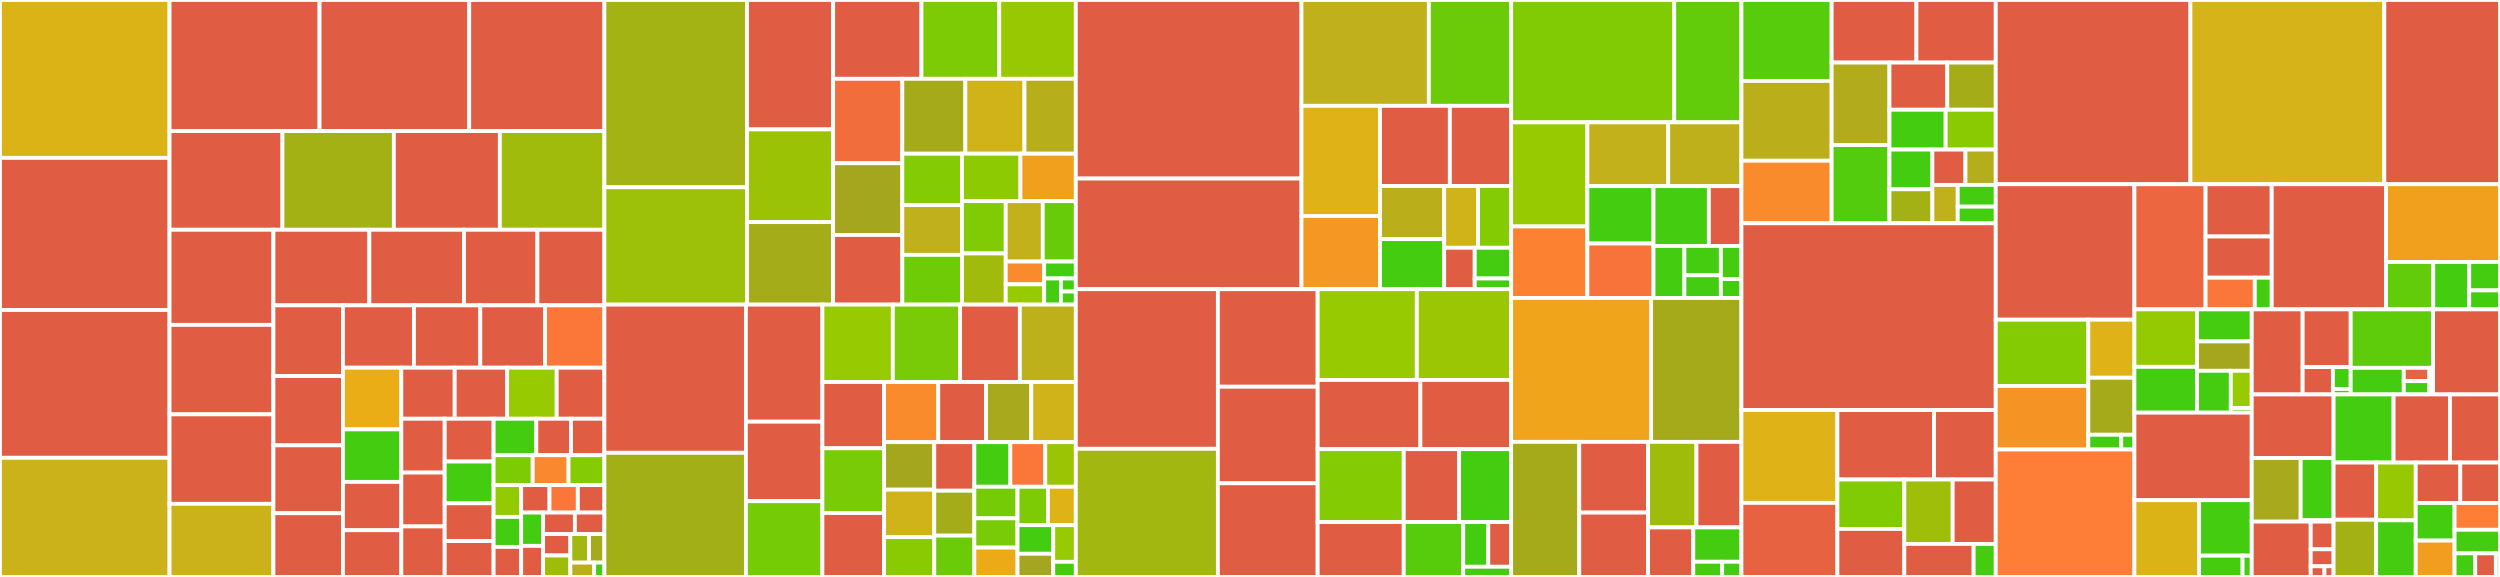 <svg baseProfile="full" width="650" height="150" viewBox="0 0 650 150" version="1.1"
xmlns="http://www.w3.org/2000/svg" xmlns:ev="http://www.w3.org/2001/xml-events"
xmlns:xlink="http://www.w3.org/1999/xlink">

<rect x="0" y="0" width="650" height="150" fill="#333333" stroke="none"/>

<style>rect.s{mask:url(#mask);}</style>
<defs>
  <pattern id="white" width="4" height="4" patternUnits="userSpaceOnUse" patternTransform="rotate(45)">
    <rect width="2" height="2" transform="translate(0,0)" fill="white"></rect>
  </pattern>
  <mask id="mask">
    <rect x="0" y="0" width="100%" height="100%" fill="url(#white)"></rect>
  </mask>
</defs>

<rect x="0" y="0" width="44.082" height="41.045" fill="#dcb317" stroke="white" stroke-width="1" class=" tooltipped" data-content="calculators/ONIOMv2.py"><title>calculators/ONIOMv2.py</title></rect>
<rect x="0" y="41.045" width="44.082" height="39.552" fill="#e05d44" stroke="white" stroke-width="1" class=" tooltipped" data-content="calculators/Turbomole.py"><title>calculators/Turbomole.py</title></rect>
<rect x="0" y="80.597" width="44.082" height="38.433" fill="#e05d44" stroke="white" stroke-width="1" class=" tooltipped" data-content="calculators/ORCA.py"><title>calculators/ORCA.py</title></rect>
<rect x="0" y="119.03" width="44.082" height="30.97" fill="#ccb21a" stroke="white" stroke-width="1" class=" tooltipped" data-content="calculators/Dimer.py"><title>calculators/Dimer.py</title></rect>
<rect x="44.082" y="0" width="39.005" height="34.074" fill="#e05d44" stroke="white" stroke-width="1" class=" tooltipped" data-content="calculators/Gaussian16.py"><title>calculators/Gaussian16.py</title></rect>
<rect x="83.087" y="0" width="38.908" height="34.074" fill="#e05d44" stroke="white" stroke-width="1" class=" tooltipped" data-content="calculators/OverlapCalculator.py"><title>calculators/OverlapCalculator.py</title></rect>
<rect x="121.995" y="0" width="35.143" height="34.074" fill="#e05d44" stroke="white" stroke-width="1" class=" tooltipped" data-content="calculators/Calculator.py"><title>calculators/Calculator.py</title></rect>
<rect x="44.082" y="34.074" width="29.354" height="25.664" fill="#e05d44" stroke="white" stroke-width="1" class=" tooltipped" data-content="calculators/XTB.py"><title>calculators/XTB.py</title></rect>
<rect x="73.435" y="34.074" width="28.969" height="25.664" fill="#a3b114" stroke="white" stroke-width="1" class=" tooltipped" data-content="calculators/AFIR.py"><title>calculators/AFIR.py</title></rect>
<rect x="102.404" y="34.074" width="27.559" height="25.664" fill="#e05d44" stroke="white" stroke-width="1" class=" tooltipped" data-content="calculators/AnaPotBase.py"><title>calculators/AnaPotBase.py</title></rect>
<rect x="129.963" y="34.074" width="27.174" height="25.664" fill="#a0bb0c" stroke="white" stroke-width="1" class=" tooltipped" data-content="calculators/PySCF.py"><title>calculators/PySCF.py</title></rect>
<rect x="44.082" y="59.738" width="27.007" height="24.728" fill="#e05d44" stroke="white" stroke-width="1" class=" tooltipped" data-content="calculators/WFOWrapper2.py"><title>calculators/WFOWrapper2.py</title></rect>
<rect x="44.082" y="84.466" width="27.007" height="23.266" fill="#e05d44" stroke="white" stroke-width="1" class=" tooltipped" data-content="calculators/DFTBp.py"><title>calculators/DFTBp.py</title></rect>
<rect x="44.082" y="107.732" width="27.007" height="23.266" fill="#e05d44" stroke="white" stroke-width="1" class=" tooltipped" data-content="calculators/WFOWrapper.py"><title>calculators/WFOWrapper.py</title></rect>
<rect x="44.082" y="130.997" width="27.007" height="19.003" fill="#ccb21a" stroke="white" stroke-width="1" class=" tooltipped" data-content="calculators/ExternalPotential.py"><title>calculators/ExternalPotential.py</title></rect>
<rect x="71.088" y="59.738" width="24.944" height="19.65" fill="#e05d44" stroke="white" stroke-width="1" class=" tooltipped" data-content="calculators/IPIServer.py"><title>calculators/IPIServer.py</title></rect>
<rect x="96.033" y="59.738" width="24.609" height="19.65" fill="#e05d44" stroke="white" stroke-width="1" class=" tooltipped" data-content="calculators/OpenMolcas.py"><title>calculators/OpenMolcas.py</title></rect>
<rect x="120.642" y="59.738" width="19.085" height="19.65" fill="#e05d44" stroke="white" stroke-width="1" class=" tooltipped" data-content="calculators/CFOUR.py"><title>calculators/CFOUR.py</title></rect>
<rect x="139.727" y="59.738" width="17.411" height="19.65" fill="#e05d44" stroke="white" stroke-width="1" class=" tooltipped" data-content="calculators/EnergyMin.py"><title>calculators/EnergyMin.py</title></rect>
<rect x="71.088" y="79.389" width="18.076" height="18.381" fill="#e05d44" stroke="white" stroke-width="1" class=" tooltipped" data-content="calculators/MOPAC.py"><title>calculators/MOPAC.py</title></rect>
<rect x="71.088" y="97.769" width="18.076" height="18.017" fill="#e05d44" stroke="white" stroke-width="1" class=" tooltipped" data-content="calculators/HardSphere.py"><title>calculators/HardSphere.py</title></rect>
<rect x="71.088" y="115.786" width="18.076" height="17.653" fill="#e05d44" stroke="white" stroke-width="1" class=" tooltipped" data-content="calculators/TransTorque.py"><title>calculators/TransTorque.py</title></rect>
<rect x="71.088" y="133.439" width="18.076" height="16.561" fill="#e05d44" stroke="white" stroke-width="1" class=" tooltipped" data-content="calculators/IPIClient.py"><title>calculators/IPIClient.py</title></rect>
<rect x="89.165" y="79.389" width="18.464" height="16.213" fill="#e05d44" stroke="white" stroke-width="1" class=" tooltipped" data-content="calculators/Psi4.py"><title>calculators/Psi4.py</title></rect>
<rect x="107.629" y="79.389" width="17.247" height="16.213" fill="#e05d44" stroke="white" stroke-width="1" class=" tooltipped" data-content="calculators/parser.py"><title>calculators/parser.py</title></rect>
<rect x="124.876" y="79.389" width="16.841" height="16.213" fill="#e05d44" stroke="white" stroke-width="1" class=" tooltipped" data-content="calculators/ConicalIntersection.py"><title>calculators/ConicalIntersection.py</title></rect>
<rect x="141.717" y="79.389" width="15.421" height="16.213" fill="#fa7739" stroke="white" stroke-width="1" class=" tooltipped" data-content="calculators/LEPSExpr.py"><title>calculators/LEPSExpr.py</title></rect>
<rect x="89.165" y="95.602" width="15.179" height="16.038" fill="#ebad15" stroke="white" stroke-width="1" class=" tooltipped" data-content="calculators/Composite.py"><title>calculators/Composite.py</title></rect>
<rect x="89.165" y="111.639" width="15.179" height="13.654" fill="#4c1" stroke="white" stroke-width="1" class=" tooltipped" data-content="calculators/AtomAtomTransTorque.py"><title>calculators/AtomAtomTransTorque.py</title></rect>
<rect x="89.165" y="125.293" width="15.179" height="12.57" fill="#e05d44" stroke="white" stroke-width="1" class=" tooltipped" data-content="calculators/OpenMM.py"><title>calculators/OpenMM.py</title></rect>
<rect x="89.165" y="137.863" width="15.179" height="12.137" fill="#e05d44" stroke="white" stroke-width="1" class=" tooltipped" data-content="calculators/OBabel.py"><title>calculators/OBabel.py</title></rect>
<rect x="104.344" y="95.602" width="13.88" height="13.272" fill="#e05d44" stroke="white" stroke-width="1" class=" tooltipped" data-content="calculators/QCEngine.py"><title>calculators/QCEngine.py</title></rect>
<rect x="118.224" y="95.602" width="13.632" height="13.272" fill="#e05d44" stroke="white" stroke-width="1" class=" tooltipped" data-content="calculators/SocketCalc.py"><title>calculators/SocketCalc.py</title></rect>
<rect x="131.856" y="95.602" width="12.889" height="13.272" fill="#97ca00" stroke="white" stroke-width="1" class=" tooltipped" data-content="calculators/TIP3P.py"><title>calculators/TIP3P.py</title></rect>
<rect x="144.745" y="95.602" width="12.393" height="13.272" fill="#e05d44" stroke="white" stroke-width="1" class=" tooltipped" data-content="calculators/MultiCalc.py"><title>calculators/MultiCalc.py</title></rect>
<rect x="104.344" y="108.874" width="11.279" height="14" fill="#e05d44" stroke="white" stroke-width="1" class=" tooltipped" data-content="calculators/DFTD4.py"><title>calculators/DFTD4.py</title></rect>
<rect x="104.344" y="122.874" width="11.279" height="14" fill="#e05d44" stroke="white" stroke-width="1" class=" tooltipped" data-content="calculators/Remote.py"><title>calculators/Remote.py</title></rect>
<rect x="104.344" y="136.875" width="11.279" height="13.125" fill="#e05d44" stroke="white" stroke-width="1" class=" tooltipped" data-content="calculators/EGO.py"><title>calculators/EGO.py</title></rect>
<rect x="115.623" y="108.874" width="12.719" height="11.122" fill="#e05d44" stroke="white" stroke-width="1" class=" tooltipped" data-content="calculators/PyXTB.py"><title>calculators/PyXTB.py</title></rect>
<rect x="115.623" y="119.996" width="12.719" height="10.863" fill="#4c1" stroke="white" stroke-width="1" class=" tooltipped" data-content="calculators/__init__.py"><title>calculators/__init__.py</title></rect>
<rect x="115.623" y="130.86" width="12.719" height="9.829" fill="#e05d44" stroke="white" stroke-width="1" class=" tooltipped" data-content="calculators/DFTD3.py"><title>calculators/DFTD3.py</title></rect>
<rect x="115.623" y="140.688" width="12.719" height="9.312" fill="#e05d44" stroke="white" stroke-width="1" class=" tooltipped" data-content="calculators/Dalton.py"><title>calculators/Dalton.py</title></rect>
<rect x="128.341" y="108.874" width="11.102" height="9.482" fill="#4c1" stroke="white" stroke-width="1" class=" tooltipped" data-content="calculators/LennardJones.py"><title>calculators/LennardJones.py</title></rect>
<rect x="139.443" y="108.874" width="9.021" height="9.482" fill="#e05d44" stroke="white" stroke-width="1" class=" tooltipped" data-content="calculators/AnaPot2.py"><title>calculators/AnaPot2.py</title></rect>
<rect x="148.464" y="108.874" width="8.674" height="9.482" fill="#e05d44" stroke="white" stroke-width="1" class=" tooltipped" data-content="calculators/PyPsi4.py"><title>calculators/PyPsi4.py</title></rect>
<rect x="128.341" y="118.356" width="10.164" height="7.768" fill="#7dcb05" stroke="white" stroke-width="1" class=" tooltipped" data-content="calculators/IDPPCalculator.py"><title>calculators/IDPPCalculator.py</title></rect>
<rect x="138.505" y="118.356" width="9.317" height="7.768" fill="#fa882e" stroke="white" stroke-width="1" class=" tooltipped" data-content="calculators/FreeEndNEBPot.py"><title>calculators/FreeEndNEBPot.py</title></rect>
<rect x="147.821" y="118.356" width="9.317" height="7.768" fill="#85cb03" stroke="white" stroke-width="1" class=" tooltipped" data-content="calculators/MullerBrownSympyPot.py"><title>calculators/MullerBrownSympyPot.py</title></rect>
<rect x="128.341" y="126.124" width="7.165" height="8.265" fill="#93ca01" stroke="white" stroke-width="1" class=" tooltipped" data-content="calculators/VRIPot.py"><title>calculators/VRIPot.py</title></rect>
<rect x="128.341" y="134.389" width="7.165" height="7.806" fill="#4c1" stroke="white" stroke-width="1" class=" tooltipped" data-content="calculators/FakeASE.py"><title>calculators/FakeASE.py</title></rect>
<rect x="128.341" y="142.194" width="7.165" height="7.806" fill="#e05d44" stroke="white" stroke-width="1" class=" tooltipped" data-content="calculators/LEPSBase.py"><title>calculators/LEPSBase.py</title></rect>
<rect x="135.506" y="126.124" width="7.364" height="7.148" fill="#e05d44" stroke="white" stroke-width="1" class=" tooltipped" data-content="calculators/AnaPotCBM.py"><title>calculators/AnaPotCBM.py</title></rect>
<rect x="142.87" y="126.124" width="7.364" height="7.148" fill="#fa7739" stroke="white" stroke-width="1" class=" tooltipped" data-content="calculators/NFK.py"><title>calculators/NFK.py</title></rect>
<rect x="150.234" y="126.124" width="6.904" height="7.148" fill="#e05d44" stroke="white" stroke-width="1" class=" tooltipped" data-content="calculators/FourWellAnaPot.py"><title>calculators/FourWellAnaPot.py</title></rect>
<rect x="135.506" y="133.272" width="5.703" height="8.653" fill="#4c1" stroke="white" stroke-width="1" class=" tooltipped" data-content="calculators/cosmo_data.py"><title>calculators/cosmo_data.py</title></rect>
<rect x="135.506" y="141.924" width="5.703" height="8.076" fill="#e05d44" stroke="white" stroke-width="1" class=" tooltipped" data-content="calculators/AnaPot4.py"><title>calculators/AnaPot4.py</title></rect>
<rect x="141.209" y="133.272" width="8.259" height="5.576" fill="#e05d44" stroke="white" stroke-width="1" class=" tooltipped" data-content="calculators/CerjanMiller.py"><title>calculators/CerjanMiller.py</title></rect>
<rect x="149.468" y="133.272" width="7.67" height="5.576" fill="#e05d44" stroke="white" stroke-width="1" class=" tooltipped" data-content="calculators/Gaussian09.py"><title>calculators/Gaussian09.py</title></rect>
<rect x="141.209" y="138.848" width="7.08" height="5.576" fill="#e05d44" stroke="white" stroke-width="1" class=" tooltipped" data-content="calculators/Dummy.py"><title>calculators/Dummy.py</title></rect>
<rect x="141.209" y="144.424" width="7.08" height="5.576" fill="#9fbc0b" stroke="white" stroke-width="1" class=" tooltipped" data-content="calculators/Rastrigin.py"><title>calculators/Rastrigin.py</title></rect>
<rect x="148.288" y="138.848" width="4.867" height="7.435" fill="#a2b710" stroke="white" stroke-width="1" class=" tooltipped" data-content="calculators/Rosenbrock.py"><title>calculators/Rosenbrock.py</title></rect>
<rect x="153.156" y="138.848" width="3.982" height="7.435" fill="#a4aa1a" stroke="white" stroke-width="1" class=" tooltipped" data-content="calculators/AnaPot.py"><title>calculators/AnaPot.py</title></rect>
<rect x="148.288" y="146.283" width="6.195" height="3.717" fill="#baaf1b" stroke="white" stroke-width="1" class=" tooltipped" data-content="calculators/AnaPot3.py"><title>calculators/AnaPot3.py</title></rect>
<rect x="154.483" y="146.283" width="2.655" height="3.717" fill="#4c1" stroke="white" stroke-width="1" class=" tooltipped" data-content="calculators/ORCA5.py"><title>calculators/ORCA5.py</title></rect>
<rect x="157.138" y="0" width="37.092" height="48.691" fill="#a3b313" stroke="white" stroke-width="1" class=" tooltipped" data-content="optimizers/Optimizer.py"><title>optimizers/Optimizer.py</title></rect>
<rect x="157.138" y="48.691" width="37.092" height="30.509" fill="#9dc008" stroke="white" stroke-width="1" class=" tooltipped" data-content="optimizers/HessianOptimizer.py"><title>optimizers/HessianOptimizer.py</title></rect>
<rect x="194.23" y="0" width="22.388" height="33.649" fill="#e05d44" stroke="white" stroke-width="1" class=" tooltipped" data-content="optimizers/LayerOpt.py"><title>optimizers/LayerOpt.py</title></rect>
<rect x="194.23" y="33.649" width="22.388" height="24.098" fill="#9cc206" stroke="white" stroke-width="1" class=" tooltipped" data-content="optimizers/closures.py"><title>optimizers/closures.py</title></rect>
<rect x="194.23" y="57.747" width="22.388" height="21.453" fill="#a4ac19" stroke="white" stroke-width="1" class=" tooltipped" data-content="optimizers/guess_hessians.py"><title>optimizers/guess_hessians.py</title></rect>
<rect x="216.618" y="0" width="22.958" height="20.491" fill="#e05d44" stroke="white" stroke-width="1" class=" tooltipped" data-content="optimizers/StabilizedQNMethod.py"><title>optimizers/StabilizedQNMethod.py</title></rect>
<rect x="239.576" y="0" width="20.229" height="20.491" fill="#7dcb05" stroke="white" stroke-width="1" class=" tooltipped" data-content="optimizers/PreconLBFGS.py"><title>optimizers/PreconLBFGS.py</title></rect>
<rect x="259.804" y="0" width="19.907" height="20.491" fill="#98c802" stroke="white" stroke-width="1" class=" tooltipped" data-content="optimizers/hessian_updates.py"><title>optimizers/hessian_updates.py</title></rect>
<rect x="216.618" y="20.491" width="17.987" height="21.947" fill="#f26d3c" stroke="white" stroke-width="1" class=" tooltipped" data-content="optimizers/poly_fit.py"><title>optimizers/poly_fit.py</title></rect>
<rect x="216.618" y="42.438" width="17.987" height="18.655" fill="#a4a61d" stroke="white" stroke-width="1" class=" tooltipped" data-content="optimizers/LBFGS.py"><title>optimizers/LBFGS.py</title></rect>
<rect x="216.618" y="61.094" width="17.987" height="18.107" fill="#e05d44" stroke="white" stroke-width="1" class=" tooltipped" data-content="optimizers/gdiis.py"><title>optimizers/gdiis.py</title></rect>
<rect x="234.605" y="20.491" width="16.387" height="19.473" fill="#a4aa1a" stroke="white" stroke-width="1" class=" tooltipped" data-content="optimizers/MicroOptimizer.py"><title>optimizers/MicroOptimizer.py</title></rect>
<rect x="250.992" y="20.491" width="15.374" height="19.473" fill="#cfb319" stroke="white" stroke-width="1" class=" tooltipped" data-content="optimizers/StringOptimizer.py"><title>optimizers/StringOptimizer.py</title></rect>
<rect x="266.366" y="20.491" width="13.346" height="19.473" fill="#b7ae1c" stroke="white" stroke-width="1" class=" tooltipped" data-content="optimizers/precon.py"><title>optimizers/precon.py</title></rect>
<rect x="234.605" y="39.963" width="15.511" height="13.362" fill="#85cb03" stroke="white" stroke-width="1" class=" tooltipped" data-content="optimizers/BacktrackingOptimizer.py"><title>optimizers/BacktrackingOptimizer.py</title></rect>
<rect x="234.605" y="53.325" width="15.511" height="12.938" fill="#c0b01b" stroke="white" stroke-width="1" class=" tooltipped" data-content="optimizers/ConjugateGradient.py"><title>optimizers/ConjugateGradient.py</title></rect>
<rect x="234.605" y="66.263" width="15.511" height="12.938" fill="#70cb07" stroke="white" stroke-width="1" class=" tooltipped" data-content="optimizers/RFOptimizer.py"><title>optimizers/RFOptimizer.py</title></rect>
<rect x="250.116" y="39.963" width="15.198" height="12.338" fill="#8eca02" stroke="white" stroke-width="1" class=" tooltipped" data-content="optimizers/FIRE.py"><title>optimizers/FIRE.py</title></rect>
<rect x="265.314" y="39.963" width="14.398" height="12.338" fill="#f0a01d" stroke="white" stroke-width="1" class=" tooltipped" data-content="optimizers/RSA.py"><title>optimizers/RSA.py</title></rect>
<rect x="250.116" y="52.301" width="11.374" height="13.594" fill="#81cb04" stroke="white" stroke-width="1" class=" tooltipped" data-content="optimizers/QuickMin.py"><title>optimizers/QuickMin.py</title></rect>
<rect x="250.116" y="65.895" width="11.374" height="13.305" fill="#a0bb0c" stroke="white" stroke-width="1" class=" tooltipped" data-content="optimizers/BFGS.py"><title>optimizers/BFGS.py</title></rect>
<rect x="261.489" y="52.301" width="9.635" height="15.706" fill="#c3b11b" stroke="white" stroke-width="1" class=" tooltipped" data-content="optimizers/NCOptimizer.py"><title>optimizers/NCOptimizer.py</title></rect>
<rect x="271.124" y="52.301" width="8.588" height="15.706" fill="#68cb09" stroke="white" stroke-width="1" class=" tooltipped" data-content="optimizers/CubicNewton.py"><title>optimizers/CubicNewton.py</title></rect>
<rect x="261.489" y="68.007" width="9.993" height="5.926" fill="#f98b2c" stroke="white" stroke-width="1" class=" tooltipped" data-content="optimizers/restrict_step.py"><title>optimizers/restrict_step.py</title></rect>
<rect x="261.489" y="73.933" width="9.993" height="5.267" fill="#97ca00" stroke="white" stroke-width="1" class=" tooltipped" data-content="optimizers/SteepestDescent.py"><title>optimizers/SteepestDescent.py</title></rect>
<rect x="271.482" y="68.007" width="8.23" height="4.397" fill="#4c1" stroke="white" stroke-width="1" class=" tooltipped" data-content="optimizers/__init__.py"><title>optimizers/__init__.py</title></rect>
<rect x="271.482" y="72.405" width="4.357" height="6.796" fill="#4c1" stroke="white" stroke-width="1" class=" tooltipped" data-content="optimizers/cls_map.py"><title>optimizers/cls_map.py</title></rect>
<rect x="275.839" y="72.405" width="3.873" height="3.398" fill="#4c1" stroke="white" stroke-width="1" class=" tooltipped" data-content="optimizers/PreconSteepestDescent.py"><title>optimizers/PreconSteepestDescent.py</title></rect>
<rect x="275.839" y="75.802" width="3.873" height="3.398" fill="#4c1" stroke="white" stroke-width="1" class=" tooltipped" data-content="optimizers/exceptions.py"><title>optimizers/exceptions.py</title></rect>
<rect x="157.138" y="79.2" width="36.8" height="38.529" fill="#e05d44" stroke="white" stroke-width="1" class=" tooltipped" data-content="intcoords/setup.py"><title>intcoords/setup.py</title></rect>
<rect x="157.138" y="117.729" width="36.8" height="32.271" fill="#a3af16" stroke="white" stroke-width="1" class=" tooltipped" data-content="intcoords/RedundantCoords.py"><title>intcoords/RedundantCoords.py</title></rect>
<rect x="193.938" y="79.2" width="19.887" height="30.437" fill="#e05d44" stroke="white" stroke-width="1" class=" tooltipped" data-content="intcoords/generate_derivatives.py"><title>intcoords/generate_derivatives.py</title></rect>
<rect x="193.938" y="109.638" width="19.887" height="20.678" fill="#e05d44" stroke="white" stroke-width="1" class=" tooltipped" data-content="intcoords/helpers.py"><title>intcoords/helpers.py</title></rect>
<rect x="193.938" y="130.315" width="19.887" height="19.685" fill="#74cb06" stroke="white" stroke-width="1" class=" tooltipped" data-content="intcoords/update.py"><title>intcoords/update.py</title></rect>
<rect x="213.825" y="79.2" width="18.311" height="20.122" fill="#97ca00" stroke="white" stroke-width="1" class=" tooltipped" data-content="intcoords/setup_fast.py"><title>intcoords/setup_fast.py</title></rect>
<rect x="232.136" y="79.2" width="17.494" height="20.122" fill="#78cb06" stroke="white" stroke-width="1" class=" tooltipped" data-content="intcoords/PrimTypes.py"><title>intcoords/PrimTypes.py</title></rect>
<rect x="249.629" y="79.2" width="15.532" height="20.122" fill="#e05d44" stroke="white" stroke-width="1" class=" tooltipped" data-content="intcoords/DLC.py"><title>intcoords/DLC.py</title></rect>
<rect x="265.161" y="79.2" width="14.551" height="20.122" fill="#bdb01b" stroke="white" stroke-width="1" class=" tooltipped" data-content="intcoords/Rotation.py"><title>intcoords/Rotation.py</title></rect>
<rect x="213.825" y="99.322" width="16.034" height="17.235" fill="#e05d44" stroke="white" stroke-width="1" class=" tooltipped" data-content="intcoords/Primitive.py"><title>intcoords/Primitive.py</title></rect>
<rect x="213.825" y="116.556" width="16.034" height="16.824" fill="#78cb06" stroke="white" stroke-width="1" class=" tooltipped" data-content="intcoords/CartesianCoords.py"><title>intcoords/CartesianCoords.py</title></rect>
<rect x="213.825" y="133.381" width="16.034" height="16.619" fill="#e05d44" stroke="white" stroke-width="1" class=" tooltipped" data-content="intcoords/augment_bonds.py"><title>intcoords/augment_bonds.py</title></rect>
<rect x="229.858" y="99.322" width="14.094" height="15.639" fill="#f98b2c" stroke="white" stroke-width="1" class=" tooltipped" data-content="intcoords/LinearBend.py"><title>intcoords/LinearBend.py</title></rect>
<rect x="243.952" y="99.322" width="12.411" height="15.639" fill="#e05d44" stroke="white" stroke-width="1" class=" tooltipped" data-content="intcoords/eval.py"><title>intcoords/eval.py</title></rect>
<rect x="256.363" y="99.322" width="11.78" height="15.639" fill="#a9a91d" stroke="white" stroke-width="1" class=" tooltipped" data-content="intcoords/Torsion.py"><title>intcoords/Torsion.py</title></rect>
<rect x="268.142" y="99.322" width="11.569" height="15.639" fill="#cfb319" stroke="white" stroke-width="1" class=" tooltipped" data-content="intcoords/LinearDisplacement.py"><title>intcoords/LinearDisplacement.py</title></rect>
<rect x="229.858" y="114.961" width="13.05" height="12.352" fill="#a4a61d" stroke="white" stroke-width="1" class=" tooltipped" data-content="intcoords/Bend.py"><title>intcoords/Bend.py</title></rect>
<rect x="229.858" y="127.313" width="13.05" height="12.352" fill="#cfb319" stroke="white" stroke-width="1" class=" tooltipped" data-content="intcoords/valid.py"><title>intcoords/valid.py</title></rect>
<rect x="229.858" y="139.665" width="13.05" height="10.335" fill="#8aca02" stroke="white" stroke-width="1" class=" tooltipped" data-content="intcoords/DummyTorsion.py"><title>intcoords/DummyTorsion.py</title></rect>
<rect x="242.909" y="114.961" width="10.421" height="12.627" fill="#e05d44" stroke="white" stroke-width="1" class=" tooltipped" data-content="intcoords/DummyImproper.py"><title>intcoords/DummyImproper.py</title></rect>
<rect x="242.909" y="127.587" width="10.421" height="11.68" fill="#a4ac19" stroke="white" stroke-width="1" class=" tooltipped" data-content="intcoords/RobustTorsion.py"><title>intcoords/RobustTorsion.py</title></rect>
<rect x="242.909" y="139.267" width="10.421" height="10.733" fill="#6ccb08" stroke="white" stroke-width="1" class=" tooltipped" data-content="intcoords/OutOfPlane.py"><title>intcoords/OutOfPlane.py</title></rect>
<rect x="253.33" y="114.961" width="9.361" height="11.597" fill="#4c1" stroke="white" stroke-width="1" class=" tooltipped" data-content="intcoords/findiffs.py"><title>intcoords/findiffs.py</title></rect>
<rect x="262.691" y="114.961" width="9.078" height="11.597" fill="#fa7739" stroke="white" stroke-width="1" class=" tooltipped" data-content="intcoords/Coords.py"><title>intcoords/Coords.py</title></rect>
<rect x="271.769" y="114.961" width="7.943" height="11.597" fill="#9bc405" stroke="white" stroke-width="1" class=" tooltipped" data-content="intcoords/Cartesian.py"><title>intcoords/Cartesian.py</title></rect>
<rect x="253.33" y="126.557" width="11.226" height="8.205" fill="#74cb06" stroke="white" stroke-width="1" class=" tooltipped" data-content="intcoords/Translation.py"><title>intcoords/Translation.py</title></rect>
<rect x="253.33" y="134.762" width="11.226" height="7.619" fill="#78cb06" stroke="white" stroke-width="1" class=" tooltipped" data-content="intcoords/BondedFragment.py"><title>intcoords/BondedFragment.py</title></rect>
<rect x="253.33" y="142.381" width="11.226" height="7.619" fill="#ecaa17" stroke="white" stroke-width="1" class=" tooltipped" data-content="intcoords/DistanceFunction.py"><title>intcoords/DistanceFunction.py</title></rect>
<rect x="264.556" y="126.557" width="7.907" height="9.985" fill="#7dcb05" stroke="white" stroke-width="1" class=" tooltipped" data-content="intcoords/Stretch.py"><title>intcoords/Stretch.py</title></rect>
<rect x="272.464" y="126.557" width="7.248" height="9.985" fill="#dfb317" stroke="white" stroke-width="1" class=" tooltipped" data-content="intcoords/exceptions.py"><title>intcoords/exceptions.py</title></rect>
<rect x="264.556" y="136.542" width="9.289" height="7.437" fill="#4c1" stroke="white" stroke-width="1" class=" tooltipped" data-content="intcoords/__init__.py"><title>intcoords/__init__.py</title></rect>
<rect x="264.556" y="143.979" width="9.289" height="6.021" fill="#a4a61d" stroke="white" stroke-width="1" class=" tooltipped" data-content="intcoords/Bend2.py"><title>intcoords/Bend2.py</title></rect>
<rect x="273.845" y="136.542" width="5.867" height="9.533" fill="#97ca00" stroke="white" stroke-width="1" class=" tooltipped" data-content="intcoords/Torsion2.py"><title>intcoords/Torsion2.py</title></rect>
<rect x="273.845" y="146.075" width="5.867" height="3.925" fill="#4c1" stroke="white" stroke-width="1" class=" tooltipped" data-content="intcoords/logging_conf.py"><title>intcoords/logging_conf.py</title></rect>
<rect x="279.712" y="0" width="58.672" height="46.425" fill="#e05d44" stroke="white" stroke-width="1" class=" tooltipped" data-content="wavefunction/gen_ints.py"><title>wavefunction/gen_ints.py</title></rect>
<rect x="279.712" y="46.425" width="58.672" height="28.764" fill="#e05d44" stroke="white" stroke-width="1" class=" tooltipped" data-content="wavefunction/shells.py"><title>wavefunction/shells.py</title></rect>
<rect x="338.384" y="0" width="33.116" height="27.517" fill="#c0b01b" stroke="white" stroke-width="1" class=" tooltipped" data-content="wavefunction/wavefunction.py"><title>wavefunction/wavefunction.py</title></rect>
<rect x="371.5" y="0" width="21.4" height="27.517" fill="#6ccb08" stroke="white" stroke-width="1" class=" tooltipped" data-content="wavefunction/localization.py"><title>wavefunction/localization.py</title></rect>
<rect x="338.384" y="27.517" width="20.426" height="28.668" fill="#dfb317" stroke="white" stroke-width="1" class=" tooltipped" data-content="wavefunction/excited_states.py"><title>wavefunction/excited_states.py</title></rect>
<rect x="338.384" y="56.185" width="20.426" height="19.004" fill="#f49723" stroke="white" stroke-width="1" class=" tooltipped" data-content="wavefunction/Basis.py"><title>wavefunction/Basis.py</title></rect>
<rect x="358.81" y="27.517" width="18.149" height="20.844" fill="#e05d44" stroke="white" stroke-width="1" class=" tooltipped" data-content="wavefunction/diabatization.py"><title>wavefunction/diabatization.py</title></rect>
<rect x="376.959" y="27.517" width="15.94" height="20.844" fill="#e05d44" stroke="white" stroke-width="1" class=" tooltipped" data-content="wavefunction/cart2sph.py"><title>wavefunction/cart2sph.py</title></rect>
<rect x="358.81" y="48.361" width="16.677" height="13.808" fill="#baaf1b" stroke="white" stroke-width="1" class=" tooltipped" data-content="wavefunction/pop_analysis.py"><title>wavefunction/pop_analysis.py</title></rect>
<rect x="358.81" y="62.17" width="16.677" height="13.019" fill="#4c1" stroke="white" stroke-width="1" class=" tooltipped" data-content="wavefunction/helpers.py"><title>wavefunction/helpers.py</title></rect>
<rect x="375.487" y="48.361" width="8.809" height="16.059" fill="#cfb319" stroke="white" stroke-width="1" class=" tooltipped" data-content="wavefunction/DIIS.py"><title>wavefunction/DIIS.py</title></rect>
<rect x="384.295" y="48.361" width="8.604" height="16.059" fill="#85cb03" stroke="white" stroke-width="1" class=" tooltipped" data-content="wavefunction/multipole.py"><title>wavefunction/multipole.py</title></rect>
<rect x="375.487" y="64.42" width="7.943" height="10.769" fill="#e05d44" stroke="white" stroke-width="1" class=" tooltipped" data-content="wavefunction/build_ext.py"><title>wavefunction/build_ext.py</title></rect>
<rect x="383.429" y="64.42" width="9.47" height="7.99" fill="#4c1" stroke="white" stroke-width="1" class=" tooltipped" data-content="wavefunction/normalization.py"><title>wavefunction/normalization.py</title></rect>
<rect x="383.429" y="72.41" width="9.47" height="2.779" fill="#4c1" stroke="white" stroke-width="1" class=" tooltipped" data-content="wavefunction/__init__.py"><title>wavefunction/__init__.py</title></rect>
<rect x="279.712" y="75.189" width="36.938" height="41.502" fill="#e05d44" stroke="white" stroke-width="1" class=" tooltipped" data-content="drivers/afir.py"><title>drivers/afir.py</title></rect>
<rect x="279.712" y="116.691" width="36.938" height="33.309" fill="#a2b710" stroke="white" stroke-width="1" class=" tooltipped" data-content="drivers/precon_pos_rot.py"><title>drivers/precon_pos_rot.py</title></rect>
<rect x="316.649" y="75.189" width="25.944" height="25.36" fill="#e05d44" stroke="white" stroke-width="1" class=" tooltipped" data-content="drivers/opt.py"><title>drivers/opt.py</title></rect>
<rect x="316.649" y="100.549" width="25.944" height="25.106" fill="#e05d44" stroke="white" stroke-width="1" class=" tooltipped" data-content="drivers/merge.py"><title>drivers/merge.py</title></rect>
<rect x="316.649" y="125.655" width="25.944" height="24.345" fill="#e05d44" stroke="white" stroke-width="1" class=" tooltipped" data-content="drivers/cluster.py"><title>drivers/cluster.py</title></rect>
<rect x="342.594" y="75.189" width="25.78" height="23.607" fill="#97ca00" stroke="white" stroke-width="1" class=" tooltipped" data-content="drivers/barriers.py"><title>drivers/barriers.py</title></rect>
<rect x="368.374" y="75.189" width="24.526" height="23.607" fill="#9ac603" stroke="white" stroke-width="1" class=" tooltipped" data-content="drivers/rates.py"><title>drivers/rates.py</title></rect>
<rect x="342.594" y="98.796" width="26.708" height="17.983" fill="#e05d44" stroke="white" stroke-width="1" class=" tooltipped" data-content="drivers/merge_mol2.py"><title>drivers/merge_mol2.py</title></rect>
<rect x="369.301" y="98.796" width="23.598" height="17.983" fill="#e05d44" stroke="white" stroke-width="1" class=" tooltipped" data-content="drivers/replace.py"><title>drivers/replace.py</title></rect>
<rect x="342.594" y="116.78" width="22.38" height="18.962" fill="#85cb03" stroke="white" stroke-width="1" class=" tooltipped" data-content="drivers/scan.py"><title>drivers/scan.py</title></rect>
<rect x="342.594" y="135.742" width="22.38" height="14.258" fill="#e05d44" stroke="white" stroke-width="1" class=" tooltipped" data-content="drivers/diabatization.py"><title>drivers/diabatization.py</title></rect>
<rect x="364.974" y="116.78" width="14.396" height="18.966" fill="#e05d44" stroke="white" stroke-width="1" class=" tooltipped" data-content="drivers/spectrum.py"><title>drivers/spectrum.py</title></rect>
<rect x="379.37" y="116.78" width="13.529" height="18.966" fill="#4c1" stroke="white" stroke-width="1" class=" tooltipped" data-content="drivers/birkholz.py"><title>drivers/birkholz.py</title></rect>
<rect x="364.974" y="135.746" width="15.463" height="14.254" fill="#57cc0c" stroke="white" stroke-width="1" class=" tooltipped" data-content="drivers/perf.py"><title>drivers/perf.py</title></rect>
<rect x="380.437" y="135.746" width="6.515" height="11.614" fill="#4c1" stroke="white" stroke-width="1" class=" tooltipped" data-content="drivers/pka.py"><title>drivers/pka.py</title></rect>
<rect x="386.951" y="135.746" width="5.948" height="11.614" fill="#e05d44" stroke="white" stroke-width="1" class=" tooltipped" data-content="drivers/thermo.py"><title>drivers/thermo.py</title></rect>
<rect x="380.437" y="147.36" width="12.463" height="2.64" fill="#4c1" stroke="white" stroke-width="1" class=" tooltipped" data-content="drivers/__init__.py"><title>drivers/__init__.py</title></rect>
<rect x="392.899" y="0" width="42.397" height="31.813" fill="#81cb04" stroke="white" stroke-width="1" class=" tooltipped" data-content="irc/IRC.py"><title>irc/IRC.py</title></rect>
<rect x="435.296" y="0" width="17.476" height="31.813" fill="#63cc0a" stroke="white" stroke-width="1" class=" tooltipped" data-content="irc/EulerPC.py"><title>irc/EulerPC.py</title></rect>
<rect x="392.899" y="31.813" width="19.813" height="27.064" fill="#97ca00" stroke="white" stroke-width="1" class=" tooltipped" data-content="irc/Instanton.py"><title>irc/Instanton.py</title></rect>
<rect x="392.899" y="58.877" width="19.813" height="18.596" fill="#fc8232" stroke="white" stroke-width="1" class=" tooltipped" data-content="irc/GonzalezSchlegel.py"><title>irc/GonzalezSchlegel.py</title></rect>
<rect x="412.713" y="31.813" width="21.021" height="16.588" fill="#c3b11b" stroke="white" stroke-width="1" class=" tooltipped" data-content="irc/initial_displ.py"><title>irc/initial_displ.py</title></rect>
<rect x="433.734" y="31.813" width="19.038" height="16.588" fill="#bdb01b" stroke="white" stroke-width="1" class=" tooltipped" data-content="irc/IMKMod.py"><title>irc/IMKMod.py</title></rect>
<rect x="412.713" y="48.402" width="17.201" height="14.918" fill="#4c1" stroke="white" stroke-width="1" class=" tooltipped" data-content="irc/ModeKill.py"><title>irc/ModeKill.py</title></rect>
<rect x="412.713" y="63.32" width="17.201" height="14.153" fill="#f7733a" stroke="white" stroke-width="1" class=" tooltipped" data-content="irc/DWI.py"><title>irc/DWI.py</title></rect>
<rect x="429.913" y="48.402" width="14.392" height="15.543" fill="#4c1" stroke="white" stroke-width="1" class=" tooltipped" data-content="irc/DampedVelocityVerlet.py"><title>irc/DampedVelocityVerlet.py</title></rect>
<rect x="444.306" y="48.402" width="8.466" height="15.543" fill="#e05d44" stroke="white" stroke-width="1" class=" tooltipped" data-content="irc/ParamPlot.py"><title>irc/ParamPlot.py</title></rect>
<rect x="429.913" y="63.944" width="8.025" height="13.528" fill="#4c1" stroke="white" stroke-width="1" class=" tooltipped" data-content="irc/LQA.py"><title>irc/LQA.py</title></rect>
<rect x="437.938" y="63.944" width="9.484" height="7.631" fill="#4c1" stroke="white" stroke-width="1" class=" tooltipped" data-content="irc/RK4.py"><title>irc/RK4.py</title></rect>
<rect x="437.938" y="71.576" width="9.484" height="5.897" fill="#4c1" stroke="white" stroke-width="1" class=" tooltipped" data-content="irc/__init__.py"><title>irc/__init__.py</title></rect>
<rect x="447.422" y="63.944" width="5.35" height="8.609" fill="#4c1" stroke="white" stroke-width="1" class=" tooltipped" data-content="irc/Euler.py"><title>irc/Euler.py</title></rect>
<rect x="447.422" y="72.553" width="5.35" height="4.919" fill="#4c1" stroke="white" stroke-width="1" class=" tooltipped" data-content="irc/IRCDummy.py"><title>irc/IRCDummy.py</title></rect>
<rect x="392.899" y="77.473" width="36.398" height="37.418" fill="#efa41b" stroke="white" stroke-width="1" class=" tooltipped" data-content="cos/ChainOfStates.py"><title>cos/ChainOfStates.py</title></rect>
<rect x="429.298" y="77.473" width="23.474" height="37.418" fill="#a4aa1a" stroke="white" stroke-width="1" class=" tooltipped" data-content="cos/GrowingString.py"><title>cos/GrowingString.py</title></rect>
<rect x="392.899" y="114.89" width="17.709" height="35.11" fill="#a4aa1a" stroke="white" stroke-width="1" class=" tooltipped" data-content="cos/GrowingNT.py"><title>cos/GrowingNT.py</title></rect>
<rect x="410.608" y="114.89" width="17.896" height="18.382" fill="#e05d44" stroke="white" stroke-width="1" class=" tooltipped" data-content="cos/stiffness.py"><title>cos/stiffness.py</title></rect>
<rect x="410.608" y="133.272" width="17.896" height="16.728" fill="#e05d44" stroke="white" stroke-width="1" class=" tooltipped" data-content="cos/NEB.py"><title>cos/NEB.py</title></rect>
<rect x="428.504" y="114.89" width="12.578" height="22.232" fill="#9fbc0b" stroke="white" stroke-width="1" class=" tooltipped" data-content="cos/AdaptiveNEB.py"><title>cos/AdaptiveNEB.py</title></rect>
<rect x="441.082" y="114.89" width="11.69" height="22.232" fill="#e05d44" stroke="white" stroke-width="1" class=" tooltipped" data-content="cos/FreezingString.py"><title>cos/FreezingString.py</title></rect>
<rect x="428.504" y="137.122" width="11.751" height="12.878" fill="#e05d44" stroke="white" stroke-width="1" class=" tooltipped" data-content="cos/GrowingChainOfStates.py"><title>cos/GrowingChainOfStates.py</title></rect>
<rect x="440.255" y="137.122" width="12.517" height="8.936" fill="#4c1" stroke="white" stroke-width="1" class=" tooltipped" data-content="cos/SimpleZTS.py"><title>cos/SimpleZTS.py</title></rect>
<rect x="440.255" y="146.058" width="7.51" height="3.942" fill="#4c1" stroke="white" stroke-width="1" class=" tooltipped" data-content="cos/__init__.py"><title>cos/__init__.py</title></rect>
<rect x="447.765" y="146.058" width="5.007" height="3.942" fill="#4c1" stroke="white" stroke-width="1" class=" tooltipped" data-content="cos/FreeEndNEB.py"><title>cos/FreeEndNEB.py</title></rect>
<rect x="452.772" y="0" width="23.457" height="21.036" fill="#57cc0c" stroke="white" stroke-width="1" class=" tooltipped" data-content="io/molden.py"><title>io/molden.py</title></rect>
<rect x="452.772" y="21.036" width="23.457" height="20.756" fill="#baaf1b" stroke="white" stroke-width="1" class=" tooltipped" data-content="io/pdb.py"><title>io/pdb.py</title></rect>
<rect x="452.772" y="41.792" width="23.457" height="16.268" fill="#f98b2c" stroke="white" stroke-width="1" class=" tooltipped" data-content="io/cube.py"><title>io/cube.py</title></rect>
<rect x="476.229" y="0" width="22.04" height="16.269" fill="#e05d44" stroke="white" stroke-width="1" class=" tooltipped" data-content="io/fchk.py"><title>io/fchk.py</title></rect>
<rect x="498.27" y="0" width="20.625" height="16.269" fill="#e05d44" stroke="white" stroke-width="1" class=" tooltipped" data-content="io/aomix.py"><title>io/aomix.py</title></rect>
<rect x="476.229" y="16.269" width="15.035" height="21.442" fill="#b2ac1c" stroke="white" stroke-width="1" class=" tooltipped" data-content="io/zmat.py"><title>io/zmat.py</title></rect>
<rect x="476.229" y="37.711" width="15.035" height="20.348" fill="#53cc0d" stroke="white" stroke-width="1" class=" tooltipped" data-content="io/orca.py"><title>io/orca.py</title></rect>
<rect x="491.264" y="16.269" width="15.022" height="12.263" fill="#e05d44" stroke="white" stroke-width="1" class=" tooltipped" data-content="io/crd.py"><title>io/crd.py</title></rect>
<rect x="506.287" y="16.269" width="12.608" height="12.263" fill="#a4ad17" stroke="white" stroke-width="1" class=" tooltipped" data-content="io/mol2.py"><title>io/mol2.py</title></rect>
<rect x="491.264" y="28.532" width="14.609" height="10.358" fill="#4c1" stroke="white" stroke-width="1" class=" tooltipped" data-content="io/hessian.py"><title>io/hessian.py</title></rect>
<rect x="505.874" y="28.532" width="13.021" height="10.358" fill="#8aca02" stroke="white" stroke-width="1" class=" tooltipped" data-content="io/xyz.py"><title>io/xyz.py</title></rect>
<rect x="491.264" y="38.891" width="11.155" height="10.322" fill="#4c1" stroke="white" stroke-width="1" class=" tooltipped" data-content="io/psf.py"><title>io/psf.py</title></rect>
<rect x="491.264" y="49.213" width="11.155" height="8.847" fill="#a3b114" stroke="white" stroke-width="1" class=" tooltipped" data-content="io/hdf5.py"><title>io/hdf5.py</title></rect>
<rect x="502.42" y="38.891" width="8.596" height="9.185" fill="#e05d44" stroke="white" stroke-width="1" class=" tooltipped" data-content="io/pubchem.py"><title>io/pubchem.py</title></rect>
<rect x="511.015" y="38.891" width="7.879" height="9.185" fill="#b4ad1c" stroke="white" stroke-width="1" class=" tooltipped" data-content="io/qcschema.py"><title>io/qcschema.py</title></rect>
<rect x="502.42" y="48.076" width="6.59" height="9.984" fill="#c0b01b" stroke="white" stroke-width="1" class=" tooltipped" data-content="io/sdf.py"><title>io/sdf.py</title></rect>
<rect x="509.01" y="48.076" width="9.885" height="5.657" fill="#4c1" stroke="white" stroke-width="1" class=" tooltipped" data-content="io/cjson.py"><title>io/cjson.py</title></rect>
<rect x="509.01" y="53.733" width="9.885" height="4.326" fill="#4c1" stroke="white" stroke-width="1" class=" tooltipped" data-content="io/__init__.py"><title>io/__init__.py</title></rect>
<rect x="452.772" y="58.06" width="66.123" height="48.557" fill="#e05d44" stroke="white" stroke-width="1" class=" tooltipped" data-content="run.py"><title>run.py</title></rect>
<rect x="452.772" y="106.617" width="24.948" height="24.131" fill="#dfb317" stroke="white" stroke-width="1" class=" tooltipped" data-content="dynamics/mdp.py"><title>dynamics/mdp.py</title></rect>
<rect x="452.772" y="130.748" width="24.948" height="19.252" fill="#e76241" stroke="white" stroke-width="1" class=" tooltipped" data-content="dynamics/driver.py"><title>dynamics/driver.py</title></rect>
<rect x="477.72" y="106.617" width="25.142" height="18.056" fill="#e05d44" stroke="white" stroke-width="1" class=" tooltipped" data-content="dynamics/wigner.py"><title>dynamics/wigner.py</title></rect>
<rect x="502.862" y="106.617" width="16.033" height="18.056" fill="#e05d44" stroke="white" stroke-width="1" class=" tooltipped" data-content="dynamics/colvars.py"><title>dynamics/colvars.py</title></rect>
<rect x="477.72" y="124.673" width="17.405" height="12.852" fill="#81cb04" stroke="white" stroke-width="1" class=" tooltipped" data-content="dynamics/rattle.py"><title>dynamics/rattle.py</title></rect>
<rect x="477.72" y="137.526" width="17.405" height="12.474" fill="#e05d44" stroke="white" stroke-width="1" class=" tooltipped" data-content="dynamics/lincs.py"><title>dynamics/lincs.py</title></rect>
<rect x="495.125" y="124.673" width="12.572" height="16.746" fill="#9ebe09" stroke="white" stroke-width="1" class=" tooltipped" data-content="dynamics/helpers.py"><title>dynamics/helpers.py</title></rect>
<rect x="507.697" y="124.673" width="11.197" height="16.746" fill="#e05d44" stroke="white" stroke-width="1" class=" tooltipped" data-content="dynamics/Gaussian.py"><title>dynamics/Gaussian.py</title></rect>
<rect x="495.125" y="141.419" width="18.019" height="8.581" fill="#e05d44" stroke="white" stroke-width="1" class=" tooltipped" data-content="dynamics/thermostats.py"><title>dynamics/thermostats.py</title></rect>
<rect x="513.144" y="141.419" width="5.751" height="8.581" fill="#4c1" stroke="white" stroke-width="1" class=" tooltipped" data-content="dynamics/__init__.py"><title>dynamics/__init__.py</title></rect>
<rect x="518.895" y="0" width="50.615" height="47.901" fill="#e05d44" stroke="white" stroke-width="1" class=" tooltipped" data-content="plot.py"><title>plot.py</title></rect>
<rect x="569.51" y="0" width="50.409" height="47.901" fill="#d6b318" stroke="white" stroke-width="1" class=" tooltipped" data-content="Geometry.py"><title>Geometry.py</title></rect>
<rect x="619.919" y="0" width="30.081" height="47.901" fill="#e05d44" stroke="white" stroke-width="1" class=" tooltipped" data-content="trj.py"><title>trj.py</title></rect>
<rect x="518.895" y="47.901" width="36.055" height="35.219" fill="#e05d44" stroke="white" stroke-width="1" class=" tooltipped" data-content="helpers_pure.py"><title>helpers_pure.py</title></rect>
<rect x="518.895" y="83.12" width="24.069" height="17.221" fill="#85cb03" stroke="white" stroke-width="1" class=" tooltipped" data-content="line_searches/LineSearch.py"><title>line_searches/LineSearch.py</title></rect>
<rect x="518.895" y="100.341" width="24.069" height="16.538" fill="#f59425" stroke="white" stroke-width="1" class=" tooltipped" data-content="line_searches/HagerZhang.py"><title>line_searches/HagerZhang.py</title></rect>
<rect x="542.964" y="83.12" width="11.986" height="15.096" fill="#dfb317" stroke="white" stroke-width="1" class=" tooltipped" data-content="line_searches/StrongWolfe.py"><title>line_searches/StrongWolfe.py</title></rect>
<rect x="542.964" y="98.216" width="11.986" height="14.821" fill="#a4aa1a" stroke="white" stroke-width="1" class=" tooltipped" data-content="line_searches/Backtracking.py"><title>line_searches/Backtracking.py</title></rect>
<rect x="542.964" y="113.037" width="8.561" height="3.843" fill="#4c1" stroke="white" stroke-width="1" class=" tooltipped" data-content="line_searches/interpol.py"><title>line_searches/interpol.py</title></rect>
<rect x="551.525" y="113.037" width="3.425" height="3.843" fill="#4c1" stroke="white" stroke-width="1" class=" tooltipped" data-content="line_searches/__init__.py"><title>line_searches/__init__.py</title></rect>
<rect x="518.895" y="116.879" width="36.055" height="33.121" fill="#fe7d37" stroke="white" stroke-width="1" class=" tooltipped" data-content="helpers.py"><title>helpers.py</title></rect>
<rect x="554.949" y="47.901" width="18.505" height="32.533" fill="#ec673f" stroke="white" stroke-width="1" class=" tooltipped" data-content="stocastic/Pipeline.py"><title>stocastic/Pipeline.py</title></rect>
<rect x="573.454" y="47.901" width="17.19" height="13.587" fill="#e05d44" stroke="white" stroke-width="1" class=" tooltipped" data-content="stocastic/FragmentKick.py"><title>stocastic/FragmentKick.py</title></rect>
<rect x="573.454" y="61.488" width="17.19" height="10.717" fill="#e05d44" stroke="white" stroke-width="1" class=" tooltipped" data-content="stocastic/align.py"><title>stocastic/align.py</title></rect>
<rect x="573.454" y="72.205" width="12.793" height="8.229" fill="#fa7739" stroke="white" stroke-width="1" class=" tooltipped" data-content="stocastic/Kick.py"><title>stocastic/Kick.py</title></rect>
<rect x="586.247" y="72.205" width="4.397" height="8.229" fill="#4c1" stroke="white" stroke-width="1" class=" tooltipped" data-content="stocastic/__init__.py"><title>stocastic/__init__.py</title></rect>
<rect x="590.644" y="47.901" width="29.729" height="32.533" fill="#e05d44" stroke="white" stroke-width="1" class=" tooltipped" data-content="peakdetect.py"><title>peakdetect.py</title></rect>
<rect x="620.373" y="47.901" width="29.627" height="20.208" fill="#f0a01d" stroke="white" stroke-width="1" class=" tooltipped" data-content="tsoptimizers/TSHessianOptimizer.py"><title>tsoptimizers/TSHessianOptimizer.py</title></rect>
<rect x="620.373" y="68.109" width="12.278" height="12.325" fill="#63cc0a" stroke="white" stroke-width="1" class=" tooltipped" data-content="tsoptimizers/RSPRFOptimizer.py"><title>tsoptimizers/RSPRFOptimizer.py</title></rect>
<rect x="632.651" y="68.109" width="9.342" height="12.325" fill="#4c1" stroke="white" stroke-width="1" class=" tooltipped" data-content="tsoptimizers/TRIM.py"><title>tsoptimizers/TRIM.py</title></rect>
<rect x="641.993" y="68.109" width="8.007" height="7.395" fill="#4c1" stroke="white" stroke-width="1" class=" tooltipped" data-content="tsoptimizers/RSIRFOptimizer.py"><title>tsoptimizers/RSIRFOptimizer.py</title></rect>
<rect x="641.993" y="75.504" width="8.007" height="4.93" fill="#4c1" stroke="white" stroke-width="1" class=" tooltipped" data-content="tsoptimizers/__init__.py"><title>tsoptimizers/__init__.py</title></rect>
<rect x="554.949" y="80.434" width="16.292" height="14.942" fill="#93ca01" stroke="white" stroke-width="1" class=" tooltipped" data-content="interpolate/Redund.py"><title>interpolate/Redund.py</title></rect>
<rect x="554.949" y="95.376" width="16.292" height="11.913" fill="#4c1" stroke="white" stroke-width="1" class=" tooltipped" data-content="interpolate/Interpolator.py"><title>interpolate/Interpolator.py</title></rect>
<rect x="571.241" y="80.434" width="14.209" height="8.335" fill="#4c1" stroke="white" stroke-width="1" class=" tooltipped" data-content="interpolate/LST.py"><title>interpolate/LST.py</title></rect>
<rect x="571.241" y="88.769" width="14.209" height="7.64" fill="#a4a61d" stroke="white" stroke-width="1" class=" tooltipped" data-content="interpolate/Geodesic.py"><title>interpolate/Geodesic.py</title></rect>
<rect x="571.241" y="96.409" width="8.768" height="10.881" fill="#4c1" stroke="white" stroke-width="1" class=" tooltipped" data-content="interpolate/IDPP.py"><title>interpolate/IDPP.py</title></rect>
<rect x="580.009" y="96.409" width="5.442" height="9.672" fill="#97ca00" stroke="white" stroke-width="1" class=" tooltipped" data-content="interpolate/helpers.py"><title>interpolate/helpers.py</title></rect>
<rect x="580.009" y="106.081" width="5.442" height="1.209" fill="#4c1" stroke="white" stroke-width="1" class=" tooltipped" data-content="interpolate/__init__.py"><title>interpolate/__init__.py</title></rect>
<rect x="554.949" y="107.29" width="30.501" height="22.757" fill="#e05d44" stroke="white" stroke-width="1" class=" tooltipped" data-content="linalg.py"><title>linalg.py</title></rect>
<rect x="554.949" y="130.047" width="16.817" height="19.953" fill="#dcb317" stroke="white" stroke-width="1" class=" tooltipped" data-content="modefollow/davidson.py"><title>modefollow/davidson.py</title></rect>
<rect x="571.766" y="130.047" width="13.684" height="14.424" fill="#4c1" stroke="white" stroke-width="1" class=" tooltipped" data-content="modefollow/lanczos.py"><title>modefollow/lanczos.py</title></rect>
<rect x="571.766" y="144.471" width="11.304" height="5.529" fill="#4c1" stroke="white" stroke-width="1" class=" tooltipped" data-content="modefollow/NormalMode.py"><title>modefollow/NormalMode.py</title></rect>
<rect x="583.071" y="144.471" width="2.38" height="5.529" fill="#4c1" stroke="white" stroke-width="1" class=" tooltipped" data-content="modefollow/__init__.py"><title>modefollow/__init__.py</title></rect>
<rect x="585.451" y="80.434" width="13.237" height="22.118" fill="#e05d44" stroke="white" stroke-width="1" class=" tooltipped" data-content="wrapper/mwfn.py"><title>wrapper/mwfn.py</title></rect>
<rect x="598.688" y="80.434" width="12.493" height="15.009" fill="#e05d44" stroke="white" stroke-width="1" class=" tooltipped" data-content="wrapper/jmol.py"><title>wrapper/jmol.py</title></rect>
<rect x="598.688" y="95.443" width="7.866" height="7.109" fill="#e05d44" stroke="white" stroke-width="1" class=" tooltipped" data-content="wrapper/packmol.py"><title>wrapper/packmol.py</title></rect>
<rect x="606.554" y="95.443" width="4.627" height="5.688" fill="#4c1" stroke="white" stroke-width="1" class=" tooltipped" data-content="wrapper/__init__.py"><title>wrapper/__init__.py</title></rect>
<rect x="606.554" y="101.131" width="4.627" height="1.422" fill="#4c1" stroke="white" stroke-width="1" class=" tooltipped" data-content="wrapper/exceptions.py"><title>wrapper/exceptions.py</title></rect>
<rect x="611.181" y="80.434" width="21.417" height="15.206" fill="#5fcc0b" stroke="white" stroke-width="1" class=" tooltipped" data-content="franckcondon/duschinsky.py"><title>franckcondon/duschinsky.py</title></rect>
<rect x="611.181" y="95.64" width="13.802" height="6.912" fill="#4c1" stroke="white" stroke-width="1" class=" tooltipped" data-content="franckcondon/imdho.py"><title>franckcondon/imdho.py</title></rect>
<rect x="624.983" y="95.64" width="6.663" height="3.456" fill="#e76241" stroke="white" stroke-width="1" class=" tooltipped" data-content="franckcondon/helpers.py"><title>franckcondon/helpers.py</title></rect>
<rect x="624.983" y="99.096" width="6.663" height="3.456" fill="#4c1" stroke="white" stroke-width="1" class=" tooltipped" data-content="franckcondon/lq2.py"><title>franckcondon/lq2.py</title></rect>
<rect x="631.647" y="95.64" width="0.952" height="6.912" fill="#4c1" stroke="white" stroke-width="1" class=" tooltipped" data-content="franckcondon/__init__.py"><title>franckcondon/__init__.py</title></rect>
<rect x="632.598" y="80.434" width="17.402" height="22.118" fill="#e05d44" stroke="white" stroke-width="1" class=" tooltipped" data-content="plotters/AnimPlot.py"><title>plotters/AnimPlot.py</title></rect>
<rect x="585.451" y="102.552" width="21.285" height="16.537" fill="#e05d44" stroke="white" stroke-width="1" class=" tooltipped" data-content="pack.py"><title>pack.py</title></rect>
<rect x="585.451" y="119.09" width="12.731" height="16.537" fill="#a9a91d" stroke="white" stroke-width="1" class=" tooltipped" data-content="benchmarks/Benchmark.py"><title>benchmarks/Benchmark.py</title></rect>
<rect x="598.182" y="119.09" width="8.554" height="16.153" fill="#4c1" stroke="white" stroke-width="1" class=" tooltipped" data-content="benchmarks/data.py"><title>benchmarks/data.py</title></rect>
<rect x="598.182" y="135.242" width="8.554" height="0.385" fill="#4c1" stroke="white" stroke-width="1" class=" tooltipped" data-content="benchmarks/__init__.py"><title>benchmarks/__init__.py</title></rect>
<rect x="585.451" y="135.627" width="15.335" height="14.373" fill="#e05d44" stroke="white" stroke-width="1" class=" tooltipped" data-content="db/generate_db.py"><title>db/generate_db.py</title></rect>
<rect x="600.785" y="135.627" width="5.951" height="7.187" fill="#e05d44" stroke="white" stroke-width="1" class=" tooltipped" data-content="db/helpers.py"><title>db/helpers.py</title></rect>
<rect x="600.785" y="142.813" width="5.951" height="4.423" fill="#e05d44" stroke="white" stroke-width="1" class=" tooltipped" data-content="db/__init__.py"><title>db/__init__.py</title></rect>
<rect x="600.785" y="147.236" width="3.57" height="2.764" fill="#e05d44" stroke="white" stroke-width="1" class=" tooltipped" data-content="db/molecules.py"><title>db/molecules.py</title></rect>
<rect x="604.356" y="147.236" width="2.38" height="2.764" fill="#e05d44" stroke="white" stroke-width="1" class=" tooltipped" data-content="db/level.py"><title>db/level.py</title></rect>
<rect x="606.736" y="102.552" width="15.597" height="17.717" fill="#4c1" stroke="white" stroke-width="1" class=" tooltipped" data-content="xyzloader.py"><title>xyzloader.py</title></rect>
<rect x="622.333" y="102.552" width="14.669" height="17.717" fill="#e05d44" stroke="white" stroke-width="1" class=" tooltipped" data-content="config.py"><title>config.py</title></rect>
<rect x="637.002" y="102.552" width="12.998" height="17.717" fill="#e05d44" stroke="white" stroke-width="1" class=" tooltipped" data-content="tests/test_calculators.py"><title>tests/test_calculators.py</title></rect>
<rect x="606.736" y="120.269" width="11.065" height="14.865" fill="#e05d44" stroke="white" stroke-width="1" class=" tooltipped" data-content="filtertrj.py"><title>filtertrj.py</title></rect>
<rect x="606.736" y="135.135" width="11.065" height="14.865" fill="#a3b114" stroke="white" stroke-width="1" class=" tooltipped" data-content="testing.py"><title>testing.py</title></rect>
<rect x="617.801" y="120.269" width="10.29" height="15.025" fill="#98c802" stroke="white" stroke-width="1" class=" tooltipped" data-content="thermo.py"><title>thermo.py</title></rect>
<rect x="617.801" y="135.294" width="10.29" height="14.706" fill="#4c1" stroke="white" stroke-width="1" class=" tooltipped" data-content="TablePrinter.py"><title>TablePrinter.py</title></rect>
<rect x="628.091" y="120.269" width="11.58" height="10.511" fill="#e05d44" stroke="white" stroke-width="1" class=" tooltipped" data-content="TableFormatter.py"><title>TableFormatter.py</title></rect>
<rect x="639.672" y="120.269" width="10.328" height="10.511" fill="#e05d44" stroke="white" stroke-width="1" class=" tooltipped" data-content="socket_helper.py"><title>socket_helper.py</title></rect>
<rect x="628.091" y="130.78" width="10.098" height="9.773" fill="#4c1" stroke="white" stroke-width="1" class=" tooltipped" data-content="constants.py"><title>constants.py</title></rect>
<rect x="628.091" y="140.553" width="10.098" height="9.447" fill="#f29d1f" stroke="white" stroke-width="1" class=" tooltipped" data-content="init_logging.py"><title>init_logging.py</title></rect>
<rect x="638.19" y="130.78" width="11.81" height="6.964" fill="#fe7d37" stroke="white" stroke-width="1" class=" tooltipped" data-content="elem_data.py"><title>elem_data.py</title></rect>
<rect x="638.19" y="137.744" width="11.81" height="6.128" fill="#4c1" stroke="white" stroke-width="1" class=" tooltipped" data-content="yaml_mods.py"><title>yaml_mods.py</title></rect>
<rect x="638.19" y="143.872" width="5.368" height="6.128" fill="#4c1" stroke="white" stroke-width="1" class=" tooltipped" data-content="__init__.py"><title>__init__.py</title></rect>
<rect x="643.558" y="143.872" width="5.368" height="6.128" fill="#e05d44" stroke="white" stroke-width="1" class=" tooltipped" data-content="color.py"><title>color.py</title></rect>
<rect x="648.926" y="143.872" width="1.074" height="6.128" fill="#4c1" stroke="white" stroke-width="1" class=" tooltipped" data-content="exceptions.py"><title>exceptions.py</title></rect>
</svg>